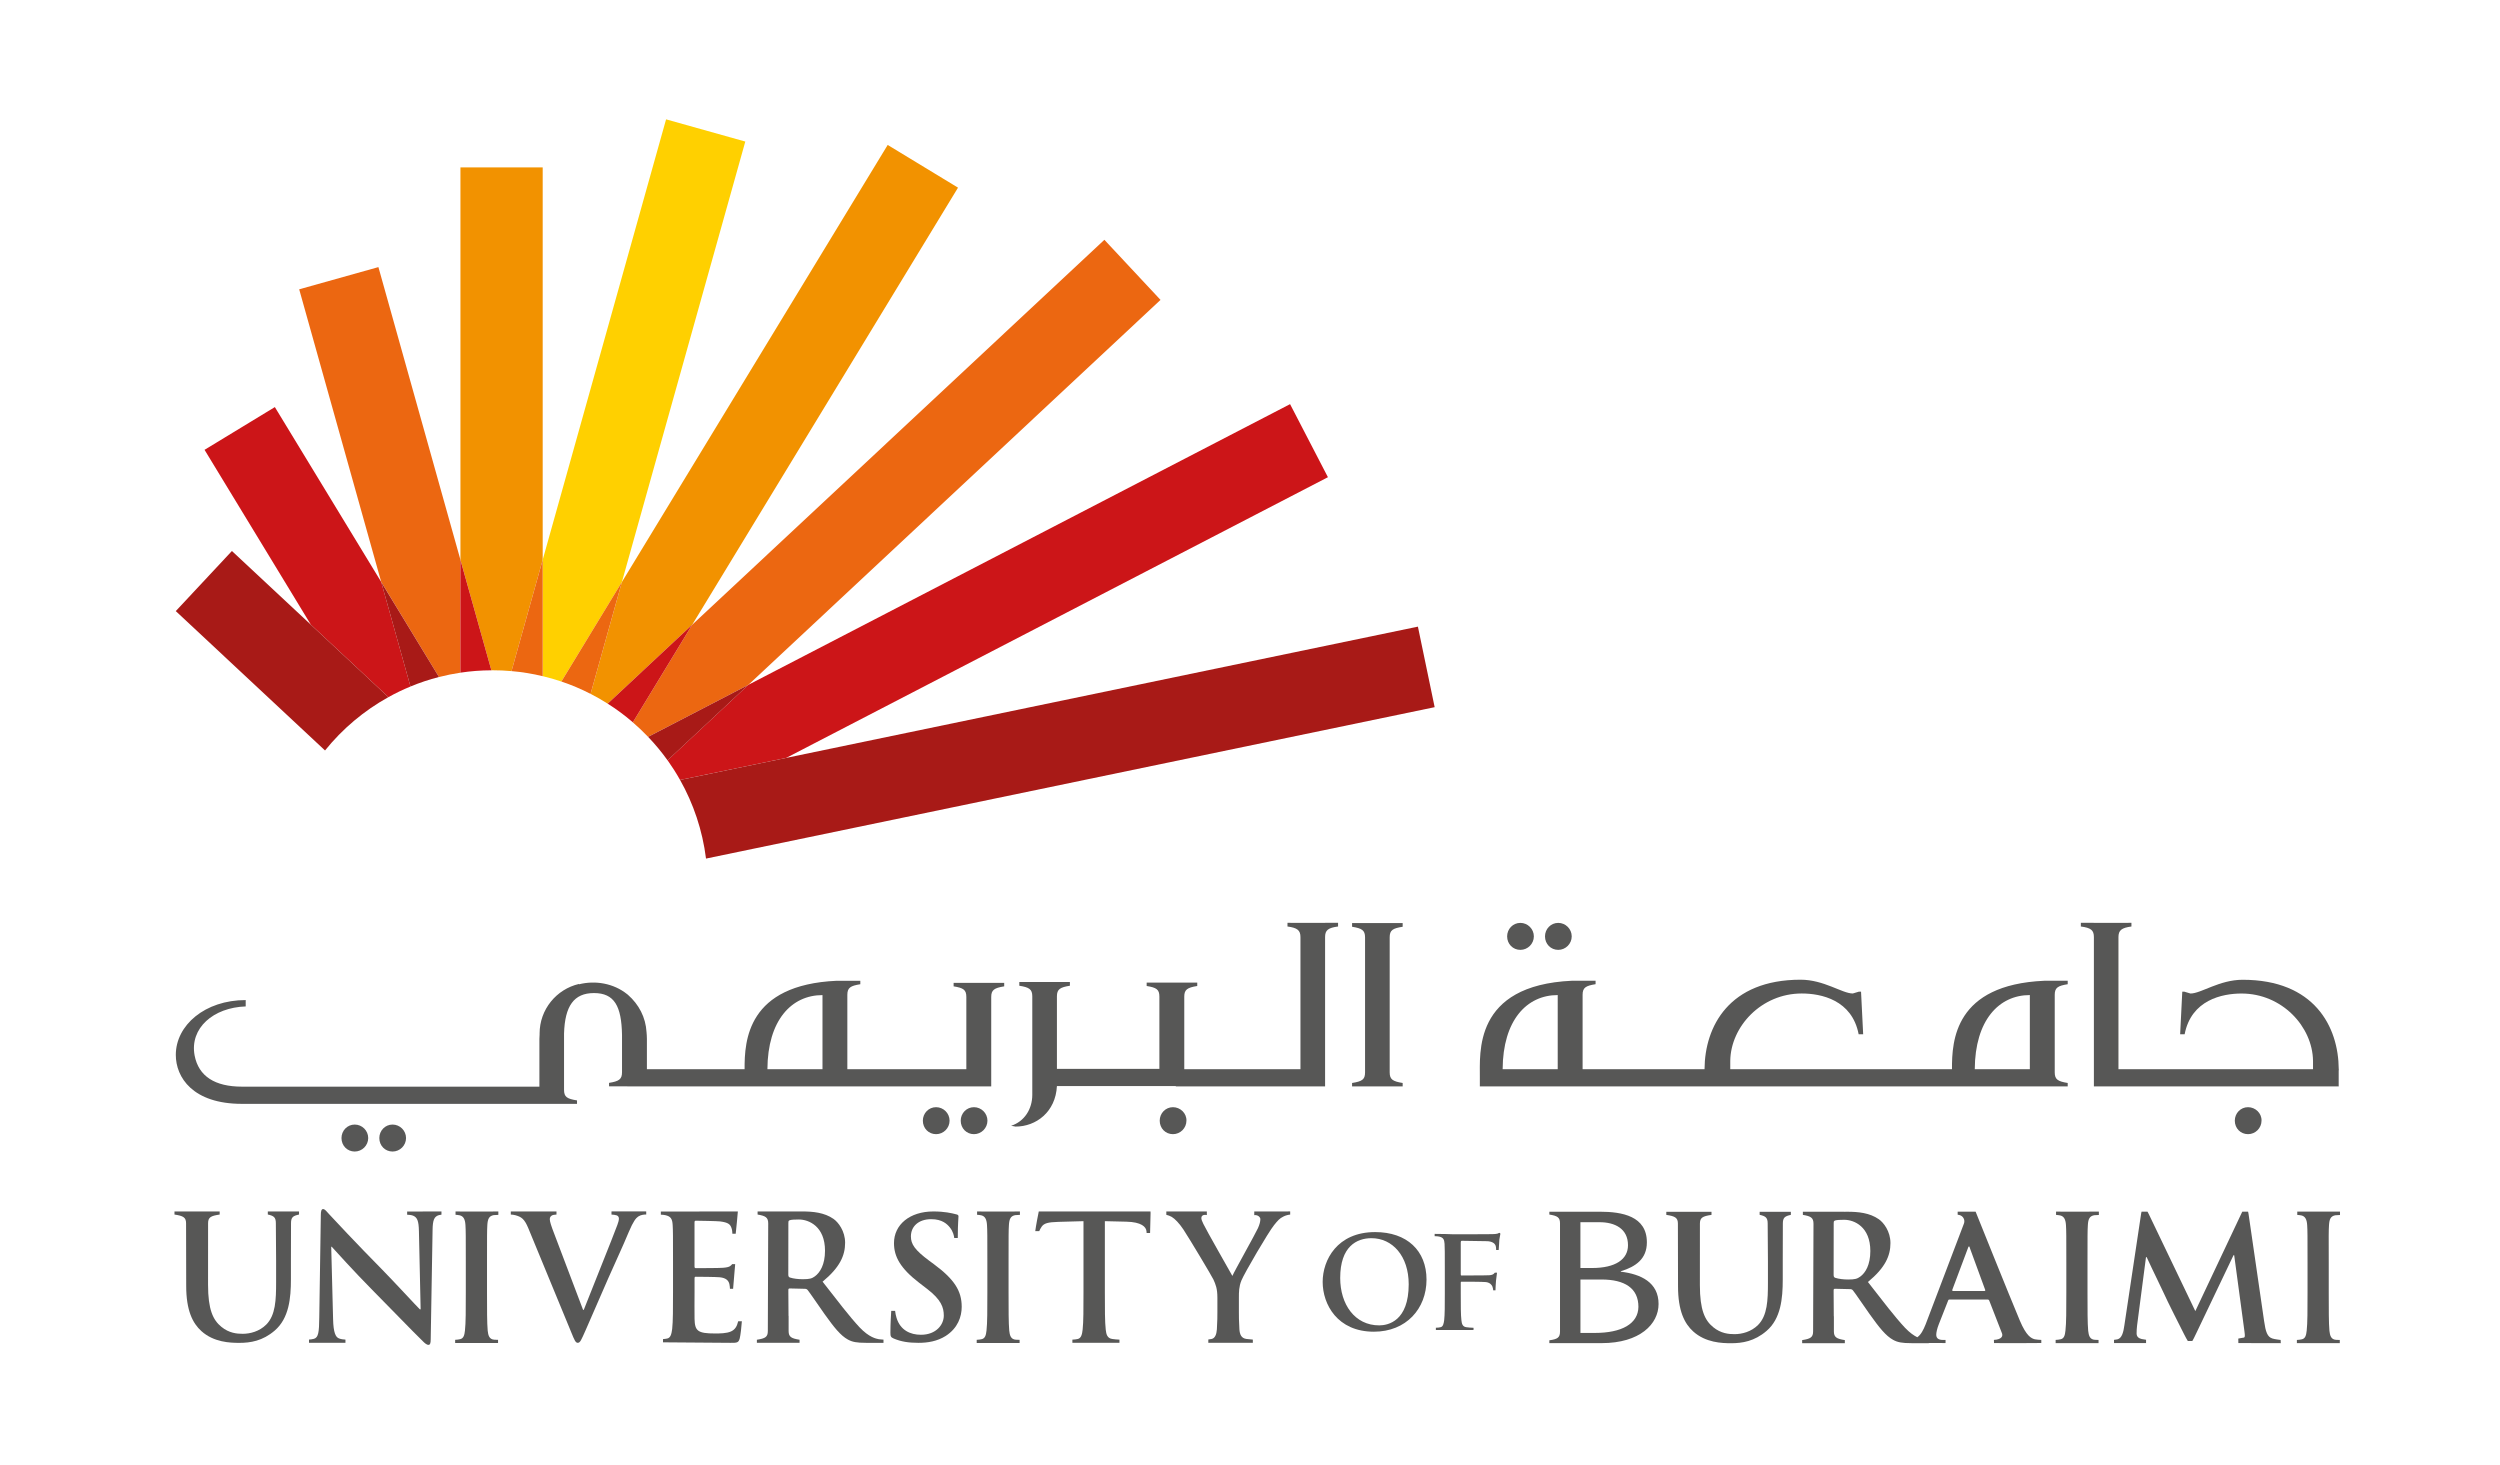 <?xml version="1.0" encoding="utf-8"?>
<svg version="1.1" id="Layer_1" xmlns="http://www.w3.org/2000/svg" xmlns:xlink="http://www.w3.org/1999/xlink" x="0px" y="0px"
	 viewBox="0 0 774.42 453.89" style="enable-background:new 0 0 774.42 453.89;" xml:space="preserve">
<g>
	<path fill="#575756" d="M636.9,375.32v1.02c0.31,0.03,0.99,0.08,1.27,0.16c1.16,0.27,1.69,1.18,1.8,3.02
		c0.11,1.73,0.11,3.24,0.11,11.43v9.48c0,5.23,0,9.49-0.27,11.75c-0.16,1.56-0.47,2.48-1.53,2.69c-0.4,0.09-0.89,0.17-1.51,0.19
		v0.99h13.29v-0.98c-0.74-0.03-0.51,0-1.13-0.04c-1.6-0.09-1.92-1.35-2.08-2.81c-0.21-2.32-0.21-6.58-0.21-11.8v-9.48
		c0-8.19,0-9.7,0.11-11.43c0.1-1.89,0.53-2.8,1.96-3.07c0.18-0.03,1.3-0.06,1.45-0.08v-1.05
		C648.19,375.36,638.93,375.35,636.9,375.32"/>
	<path fill="#575756" d="M721.45,379.52c0.11-1.89,0.53-2.8,1.96-3.07c0.18-0.03,1.3-0.06,1.45-0.08v-1.05
		c-1.96,0.03-11.22,0.02-13.24,0v1.02c0.31,0.03,0.99,0.08,1.27,0.16c1.16,0.27,1.69,1.18,1.8,3.02c0.11,1.73,0.11,3.23,0.11,11.43
		v9.49c0,5.23,0,9.49-0.26,11.75c-0.16,1.56-0.48,2.48-1.53,2.69c-0.4,0.09-0.89,0.17-1.51,0.19v0.99h13.29v-0.98
		c-0.74-0.03-0.51,0-1.13-0.04c-1.6-0.09-1.92-1.35-2.08-2.81c-0.21-2.32-0.21-6.58-0.21-11.8v-9.49
		C721.34,382.76,721.34,381.25,721.45,379.52"/>
	<path fill="#575756" d="M141.11,375.28v1.02c0.31,0.03,0.99,0.08,1.27,0.16c1.16,0.27,1.69,1.18,1.8,3.02
		c0.11,1.73,0.11,3.24,0.11,11.43v9.48c0,5.23,0,9.49-0.26,11.75c-0.16,1.56-0.48,2.48-1.53,2.7c-0.4,0.09-0.89,0.17-1.51,0.19v0.99
		h13.29v-0.98c-0.74-0.03-0.51,0-1.13-0.04c-1.6-0.09-1.93-1.35-2.08-2.81c-0.21-2.32-0.21-6.58-0.21-11.8v-9.48
		c0-8.19,0-9.7,0.1-11.43c0.11-1.89,0.53-2.8,1.96-3.07c0.18-0.03,1.29-0.06,1.45-0.08v-1.05
		C152.4,375.31,143.14,375.3,141.11,375.28"/>
	<path fill="#575756" d="M302.67,375.28v1.02c0.31,0.03,0.99,0.08,1.27,0.16c1.16,0.27,1.69,1.18,1.8,3.02
		c0.11,1.73,0.11,3.24,0.11,11.43v9.48c0,5.23,0,9.49-0.26,11.75c-0.16,1.56-0.48,2.48-1.53,2.7c-0.4,0.09-0.89,0.17-1.51,0.19v0.99
		h13.29v-0.98c-0.74-0.03-0.51,0-1.13-0.04c-1.6-0.09-1.93-1.35-2.08-2.81c-0.21-2.32-0.21-6.58-0.21-11.8v-9.48
		c0-8.19,0-9.7,0.11-11.43c0.11-1.89,0.53-2.8,1.96-3.07c0.18-0.03,1.3-0.06,1.45-0.08v-1.05
		C313.95,375.31,304.69,375.3,302.67,375.28"/>
	<path fill="#575756" d="M126.12,375.29v0.99c0.64,0.03,1.34,0.09,1.85,0.3c1.27,0.54,1.74,1.56,1.8,4.84l0.53,24.16h-0.26
		c-0.9-0.86-8.03-8.61-11.63-12.27c-7.72-7.8-15.75-16.41-16.38-17.11c-0.9-0.97-1.37-1.67-1.96-1.67c-0.53,0-0.69,0.75-0.69,1.83
		l-0.48,31.69c-0.05,4.68-0.26,6.24-1.64,6.67c-0.47,0.14-1.02,0.2-1.54,0.24v1c2.53-0.02,8.13-0.01,11.29,0v-0.99
		c-0.65-0.03-1.34-0.12-1.98-0.36c-1.06-0.38-1.75-1.78-1.85-5.97l-0.58-22.43h0.16c0.95,1.02,6.82,7.58,12.58,13.39
		c5.5,5.54,12.26,12.59,15.59,15.82c0.58,0.59,1.22,1.18,1.8,1.18c0.48,0,0.69-0.48,0.69-1.67l0.58-33.95
		c0.05-3.01,0.47-4.14,1.96-4.57c0.3-0.08,0.55-0.11,0.79-0.14v-0.99C134.42,375.31,128.71,375.31,126.12,375.29"/>
	<path fill="#575756" d="M189.49,375.27c-0.03,0-0.05,0-0.07,0v0.97c0.55,0.02,1.12,0.08,1.61,0.24c0.48,0.16,0.69,0.58,0.69,1.01
		c0,0.47-0.21,1.27-0.48,1.95c-1.27,3.49-8.14,20.51-10.41,26.32h-0.21l-9.09-23.99c-0.74-1.9-1.22-3.38-1.22-4.07
		c0-0.48,0.16-0.85,0.53-1.11c0.33-0.25,0.9-0.33,1.54-0.36v-0.96c-2.61,0-11.27,0-14.07,0c-0.03,0-0.05,0-0.08,0v0.96
		c0.42,0.02,0.91,0.07,1.4,0.2c1.9,0.53,2.8,1.11,4.02,4.02l13.32,32.29c1.01,2.48,1.32,3.22,2.01,3.22c0.74,0,1.06-0.84,2.43-3.91
		c1.16-2.64,3.65-8.4,7.03-16.12c2.86-6.5,4.28-9.36,6.34-14.32c1.43-3.38,2.22-4.28,2.91-4.76c0.9-0.6,1.93-0.63,2.49-0.63v-0.95
		c-0.06,0-0.1-0.01-0.16-0.01H189.49z"/>
	<path fill="#575756" d="M289.25,391.57l-1.48-1.09c-4.39-3.27-5.6-5.09-5.6-7.47c0-3.12,2.38-5.35,6.29-5.35
		c3.43,0,4.97,1.56,5.76,2.54c1.03,1.25,1.33,2.71,1.37,3.29h1.1c0.01-0.15,0.01-0.31,0.01-0.49c0-4.05,0.21-5.55,0.21-6.23
		c0-0.36-0.26-0.52-0.74-0.62c-1.38-0.36-3.59-0.88-7.03-0.88c-7.35,0-12.21,4.1-12.21,9.81c0,4.21,2.01,7.84,7.82,12.3l2.43,1.87
		c4.39,3.37,5.18,5.76,5.18,8.3c0,2.75-2.33,5.92-7.08,5.92c-3.28,0-6.39-1.4-7.56-5.24c-0.21-0.69-0.38-1.51-0.44-2.16h-1.2
		c-0.05,0.85-0.26,3.94-0.26,6.78c0,1.14,0.16,1.4,1,1.77c2.27,0.98,4.65,1.35,7.72,1.35c2.8,0,5.76-0.47,8.4-2.13
		c3.8-2.44,4.97-6.02,4.97-9.03C297.91,399.88,295.64,396.3,289.25,391.57"/>
	<path fill="#575756" d="M388.53,375.28v1.12c1.26-0.12,1.89,0.76,1.89,1.23c0,0.7-0.21,1.62-0.74,2.8c-0.74,1.67-7.4,13.51-7.93,14.81
		c-0.84-1.51-8.24-14.48-8.98-16.1c-0.37-0.75-0.63-1.4-0.63-1.83c0-0.4,0.23-1.2,1.7-0.93v-1.11c-2.2,0.02-11.21,0.03-12.55,0v1.04
		c0.54,0.11,1.15,0.36,1.65,0.63c1,0.59,2.32,1.94,3.65,3.93c1.85,2.8,8.93,14.64,9.3,15.5c0.69,1.56,1.22,2.75,1.22,5.65v4.41
		c0,0.86,0,3.12-0.16,5.38c-0.11,1.56-0.58,2.74-1.64,2.96c-0.28,0.06-0.63,0.12-1.01,0.16v1.02c1.98-0.02,10.59-0.01,13.79,0v-0.99
		c-0.67-0.04-1.45-0.12-1.99-0.2c-1.58-0.21-2.06-1.4-2.17-2.96c-0.16-2.26-0.16-4.52-0.16-5.38v-4.41c0-1.78,0-3.45,0.79-5.38
		c0.95-2.31,8.35-14.97,10.1-17.12c1.16-1.45,1.74-2.1,2.85-2.64c0.72-0.39,1.6-0.59,2.15-0.63v-0.98
		C398.45,375.29,390.16,375.3,388.53,375.28"/>
	<path fill="#575756" d="M502.08,393.93v-0.14c4.64-1.41,8.07-3.83,8.07-8.95c0-8.14-7.67-9.49-14.6-9.49h-15.61v0.88
		c2.49,0.4,3.3,0.87,3.3,2.69v33.57c0,1.82-0.74,2.35-3.3,2.69v0.88h16.21c11.84,0,17.62-5.92,17.62-12.11
		C513.79,397.23,508.27,394.67,502.08,393.93 M489.57,378.6h5.92c4.78,0,8.81,2.02,8.81,7.13c0,4.37-3.83,7.06-11.17,7.06h-3.57
		V378.6z M494.01,412.9h-4.44v-16.55h6.52c7.2,0,11.44,2.69,11.44,8.48C507.46,410.08,502.35,412.9,494.01,412.9"/>
	<path fill="#575756" d="M266.28,411.18c-3.12-3.34-6.77-8.13-11.47-14.16c5.34-4.41,6.98-8.08,6.98-12.06c0-3.61-2.11-6.35-3.59-7.38
		c-2.85-1.99-6.39-2.31-9.72-2.31c-0.27,0-0.61,0.01-0.98,0.01v-0.01h-12.82v0.96c2.48,0.41,3.29,0.9,3.29,2.76l-0.12,33.32
		c0,1.83-0.76,2.3-3.39,2.7v0.95h13.22v-0.95c-2.56-0.4-3.39-0.88-3.39-2.7v-4.67h-0.03c-0.02-2.26-0.05-4.47-0.05-7.34v-0.75
		c0-0.32,0.16-0.43,0.42-0.43l4.6,0.11c0.37,0,0.69,0.05,0.95,0.38c0.69,0.81,3.12,4.47,5.23,7.43c2.96,4.14,4.97,6.67,7.24,7.91
		c1.37,0.75,2.7,1.02,5.65,1.02h5.38v-1c-0.29-0.03-1.12-0.06-1.47-0.13C271.41,414.68,269.24,414.3,266.28,411.18 M252.44,395.36
		c-0.95,0.69-1.64,0.9-3.75,0.9c-1.32,0-2.91-0.16-4.02-0.53c-0.37-0.16-0.48-0.37-0.48-0.95l0.02-15.85c0-0.21,0.01-0.39,0.03-0.57
		c0.06-0.19,0.18-0.32,0.43-0.39c0.53-0.16,1.48-0.21,2.8-0.21c3.12,0,8.09,2.17,8.09,9.67
		C255.56,391.76,254.02,394.19,252.44,395.36"/>
	<path fill="#575756" d="M82.97,376.22c1.87,0.4,2.48,0.88,2.48,2.7c0,0,0.08,8.4,0.08,11.68v6.61c0,5.44-0.16,10.2-3.06,13.11
		c-2.12,2.11-4.97,2.85-7.29,2.85c-1.8,0-4.23-0.21-6.61-2.17c-2.59-2.11-4.12-5.34-4.12-13l0.01-19.07c0-1.83,0.81-2.3,3.59-2.7
		v-0.95h-14v0.95c2.71,0.4,3.59,0.88,3.59,2.7l0.04,19.39c0,7.66,2.01,11.57,4.7,14.01c3.86,3.49,8.93,3.65,11.73,3.65
		c3.44,0,7.24-0.58,10.99-3.81c4.44-3.81,5.02-10.04,5.02-15.91v-5.65c0-3.27,0.03-11.68,0.03-11.68c0-1.83,0.56-2.3,2.48-2.7v-0.95
		h-9.67V376.22z"/>
	<path fill="#575756" d="M545.09,376.32c1.87,0.41,2.48,0.88,2.48,2.71c0,0,0.08,8.4,0.08,11.68v6.61c0,5.44-0.16,10.2-3.06,13.11
		c-2.12,2.11-4.97,2.85-7.29,2.85c-1.8,0-4.23-0.21-6.61-2.17c-2.59-2.11-4.12-5.34-4.12-13l0.01-19.07c0-1.83,0.81-2.3,3.59-2.71
		v-0.95h-14v0.95c2.71,0.41,3.59,0.88,3.59,2.71l0.04,19.39c0,7.66,2.01,11.57,4.7,14.01c3.86,3.49,8.93,3.65,11.73,3.65
		c3.43,0,7.24-0.58,10.99-3.81c4.44-3.8,5.02-10.04,5.02-15.91v-5.65c0-3.27,0.03-11.68,0.03-11.68c0-1.83,0.56-2.3,2.48-2.71v-0.95
		h-9.67V376.32z"/>
	<path fill="#575756" d="M625.69,409.1c-3.38-8.03-13.71-33.77-13.71-33.77h-0.72c-0.18,0-0.39-0.02-0.61,0h-4.23v0.95
		c0.15,0.02,0.3,0.05,0.43,0.07c1.23,0.23,1.96,1.51,1.51,2.68l-11.85,31.18c-0.73,1.81-1.44,3.21-2.59,4.03
		c-1.02-0.5-2.32-1.37-3.83-2.96c-3.12-3.34-6.77-8.13-11.47-14.16c5.34-4.41,6.98-8.08,6.98-12.06c0-3.61-2.11-6.35-3.6-7.38
		c-2.85-1.99-6.39-2.32-9.72-2.32c-0.26,0-0.61,0.01-0.98,0.01v-0.01h-12.83v0.97c2.48,0.41,3.29,0.89,3.29,2.76l-0.12,33.32
		c0,1.83-0.76,2.3-3.39,2.71v0.95h13.22v-0.95c-2.56-0.41-3.39-0.88-3.39-2.71v-4.67h-0.03c-0.02-2.26-0.05-4.47-0.05-7.34v-0.75
		c0-0.32,0.16-0.43,0.42-0.43l4.6,0.11c0.37,0,0.69,0.05,0.95,0.38c0.69,0.81,3.12,4.47,5.23,7.43c2.96,4.14,4.97,6.67,7.24,7.91
		c1.37,0.75,2.7,1.02,5.66,1.02h5.38v-0.05c2.21,0,4.28,0.01,5.11,0.01c0.03,0,0.05-0.01,0.08-0.01v-0.95h-0.77
		c-1.64,0-2.11-0.69-2.11-1.64c0-0.63,0.26-1.9,0.79-3.22l2.85-7.24c0.1-0.32,0.21-0.42,0.47-0.42h11.79c0.26,0,0.42,0.11,0.53,0.37
		l3.85,9.89c0.56,1.13-0.13,2.14-2.42,2.24c0.01,0.08,0.03,0.98,0.03,0.98c4.21,0.09,11.28,0,13.13,0c0.49,0,1.2-0.01,1.52-0.02
		v-0.95c-0.53-0.02-1.4-0.07-1.99-0.19C629.23,414.6,627.7,413.86,625.69,409.1 M576.25,395.45c-0.95,0.69-1.64,0.9-3.75,0.9
		c-1.32,0-2.91-0.16-4.02-0.53c-0.37-0.16-0.48-0.37-0.48-0.95l0.02-15.85c0-0.21,0.01-0.39,0.03-0.57c0.06-0.2,0.18-0.32,0.43-0.39
		c0.53-0.16,1.48-0.21,2.8-0.21c3.12,0,8.09,2.17,8.09,9.67C579.37,391.86,577.84,394.29,576.25,395.45 M614.7,399.91h-9.73
		c-0.21,0-0.26-0.16-0.21-0.37l4.86-12.95c0.05-0.21,0.16-0.48,0.32-0.48c0.16,0,0.21,0.27,0.26,0.48l4.76,13
		C615.01,399.75,614.96,399.91,614.7,399.91"/>
	<path fill="#575756" d="M226.46,412.43c-1.38,0.64-3.59,0.64-4.97,0.64c-5.39,0-6.24-0.8-6.34-4.5c-0.05-1.56,0-6.49,0-8.31v-4.23
		c0-0.32,0.05-0.53,0.32-0.53c1.27,0,6.5,0.05,7.51,0.16c1.95,0.21,2.69,1.02,2.96,2.09c0.12,0.53,0.15,1.03,0.18,1.49h0.98
		c0-0.03,0-0.06,0-0.09c0-0.38,0.63-7.18,0.63-7.5c0-0.03-0.01-0.05-0.01-0.07h-0.91c-0.09,0.1-0.18,0.21-0.3,0.34
		c-0.48,0.54-1.27,0.7-2.54,0.8c-1.22,0.11-7.29,0.11-8.46,0.11c-0.32,0-0.37-0.22-0.37-0.59v-13.56c0-0.38,0.11-0.54,0.37-0.54
		c1.06,0,6.61,0.11,7.5,0.21c2.64,0.32,3.17,0.96,3.54,1.93c0.26,0.63,0.31,1.5,0.32,1.89h1.03c0.1-0.82,0.66-6.45,0.66-6.83
		c0-0.02,0-0.04,0-0.06c0,0-22.54,0.02-23.85,0.01v0.98c0.55,0.02,1.09,0.07,1.39,0.15c1.74,0.38,2.17,1.23,2.27,3.05
		c0.11,1.72,0.11,3.22,0.11,11.36v9.43c0,4.93,0,9.17-0.26,11.42c-0.21,1.55-0.48,2.73-1.53,2.95c-0.34,0.08-0.8,0.14-1.31,0.18v1
		c2.71,0.02,17.2,0.16,20.91,0.16c2.01,0,2.48,0,2.86-1.39c0.23-0.92,0.57-3.74,0.66-5.3h-1.14
		C228.28,410.95,227.65,411.87,226.46,412.43"/>
	<path fill="#575756" d="M321.78,375.27c0,0.02-0.01,0.02-0.01,0.04c-0.1,0.39-0.92,4.65-1.08,6.06h1.23c0.15-0.37,0.37-0.8,0.7-1.31
		c0.79-1.18,2.06-1.45,5.13-1.56l7.88-0.22v22.07c0,4.95,0,9.2-0.26,11.47c-0.16,1.56-0.48,2.74-1.53,2.96
		c-0.42,0.09-0.98,0.18-1.65,0.2v0.98c2.12,0,11.21-0.01,14.58,0v-0.98c-0.73-0.03-1.6-0.11-2.19-0.2c-1.58-0.21-1.9-1.4-2.06-2.91
		c-0.27-2.32-0.27-6.57-0.27-11.52v-22.07l6.66,0.16c4.7,0.11,6.13,1.61,6.24,3.01l0.04,0.49h1.07c0.02-1.57,0.15-5.1,0.15-6.15
		c0-0.21,0-0.38-0.02-0.52H321.78z"/>
	<path fill="#575756" d="M703.93,414.63c-1.59-0.49-2.11-2.06-2.59-5.46l-4.81-33.11c-0.04-0.27-0.09-0.51-0.14-0.72h-1.8
		c-0.06,0.11-0.11,0.21-0.17,0.34l-14.38,30.46l-14.43-30.08c-0.14-0.29-0.26-0.52-0.38-0.72h-1.84c-0.04,0.14-0.08,0.28-0.11,0.44
		l-5.23,34.84c-0.26,1.84-0.69,3.95-2.17,4.27c-0.45,0.09-0.76,0.13-1.03,0.15c0.01,0.33,0.01,0.66,0.01,0.99h9.92v-1.02
		c-0.39-0.04-0.84-0.11-1.35-0.22c-0.9-0.22-1.58-0.7-1.58-1.73c0-0.87,0.05-1.57,0.16-2.54l2.75-21.1h0.21
		c1.85,4.06,5.02,10.44,5.5,11.58c0.64,1.52,4.81,9.79,6.08,12.28c0.47,0.91,0.84,1.63,1.16,2.11h1.41
		c0.28-0.44,0.64-1.19,1.23-2.43l11.52-24.13h0.21l3.17,23.53c0.21,1.51,0.17,1.87-0.15,1.98c-0.13,0.06-1.33,0.17-1.75,0.31
		c0.01,0.06,0.02,1.39,0.02,1.39c0.09,0.01,10.59,0.04,13.14,0.03c-0.02-0.36-0.03-0.63-0.04-0.99
		C705.95,415,704.69,414.87,703.93,414.63"/>
	<path fill="#575756" d="M367.52,347.15c0.08-2.3-1.89-4.18-4.18-4.18c-2.3,0-4.1,1.89-4.1,4.18c0,2.38,1.8,4.18,4.1,4.18
		C365.64,351.33,367.52,349.44,367.52,347.15"/>
	<path fill="#575756" d="M692.27,347.15c0,2.38,1.8,4.18,4.1,4.18c2.29,0,4.18-1.89,4.18-4.18c0.08-2.3-1.89-4.18-4.18-4.18
		C694.07,342.96,692.27,344.85,692.27,347.15"/>
	<path fill="#575756" d="M121.6,356.71c2.3,0,4.18-1.89,4.18-4.18c0-2.3-1.89-4.18-4.18-4.18c-2.3,0-4.1,1.89-4.1,4.18
		C117.5,354.91,119.31,356.71,121.6,356.71"/>
	<path fill="#575756" d="M114.06,352.53c0-2.3-1.89-4.18-4.18-4.18c-2.3,0-4.1,1.89-4.1,4.18c0,2.38,1.81,4.18,4.1,4.18
		C112.17,356.71,114.06,354.83,114.06,352.53"/>
	<path fill="#575756" d="M482.69,294.24c2.3,0,4.18-1.89,4.18-4.18s-1.89-4.18-4.18-4.18c-2.3,0-4.1,1.89-4.1,4.18
		C478.59,292.44,480.4,294.24,482.69,294.24"/>
	<path fill="#575756" d="M470.96,294.24c2.3,0,4.18-1.89,4.18-4.18s-1.89-4.18-4.18-4.18c-2.3,0-4.1,1.89-4.1,4.18
		C466.86,292.44,468.67,294.24,470.96,294.24"/>
	<path fill="#575756" d="M305.88,347.15c0-2.3-1.89-4.18-4.18-4.18c-2.3,0-4.1,1.89-4.1,4.18c0,2.38,1.8,4.18,4.1,4.18
		C304,351.33,305.88,349.44,305.88,347.15"/>
	<path fill="#575756" d="M285.87,347.15c0,2.38,1.8,4.18,4.1,4.18c2.3,0,4.18-1.89,4.18-4.18c0-2.3-1.89-4.18-4.18-4.18
		C287.67,342.96,285.87,344.85,285.87,347.15"/>
	<path fill="#575756" d="M313.21,348.73l1.39,0.25c6.32,0,12.39-4.51,12.8-12.55h36.83v0.11h46.24v-46.26c0-2.13,0.9-2.87,4.02-3.28
		v-1.15c-1.64,0-15.67,0.08-15.67,0V287c3.04,0.41,4.02,1.15,4.02,3.28v40.93h-35.99v-22.5c0-2.13,0.9-2.79,4.02-3.28v-1.06h-15.67
		v1.06c3.04,0.49,3.94,1.07,3.94,3.28v22.39H327.4v-22.47c0-2.21,0.98-2.79,4.02-3.28v-1.15h-15.67v1.15
		c3.04,0.49,4.02,1.07,4.02,3.28v30.51C319.77,343.57,317.31,347.42,313.21,348.73"/>
	<path fill="#575756" d="M434.5,335.47c-3.04-0.49-4.02-1.07-4.02-3.28v-41.83c0-2.21,0.9-2.79,4.02-3.28v-1.15h-15.67v1.15
		c3.04,0.49,4.02,1.07,4.02,3.28v41.83c0,2.21-0.9,2.79-4.02,3.28v1.07h15.67V335.47z"/>
	<path fill="#575756" d="M648.62,290.28v46.26H650h28.86h45.61c-0.01-0.09-0.02-0.18-0.02-0.27v-4.54c0-0.18,0.03-0.34,0.05-0.51h-0.03
		c-0.08-13.29-7.63-27.72-29.77-27.72c-7.22,0-12.88,4.26-16.16,4.26l-1.89-0.57h-0.65l-0.66,13.2h1.39
		c2.05-10.66,11.65-12.63,17.63-12.63c12.55,0,21.98,10.25,22.14,20.83v2.62h-37.66h-22.61v-40.93c0-2.13,0.98-2.87,4.02-3.28v-1.15
		c0,0.08-14.03,0-15.67,0V287C647.72,287.41,648.62,288.15,648.62,290.28"/>
	<path fill="#575756" d="M259.91,336.54h6.59h40.55v-27.72c0-2.13,0.9-2.79,4.02-3.28v-1.07h-15.67v1.07c3.04,0.49,3.94,1.07,3.94,3.28
		v22.39h-36.86v-23.05c0-2.21,0.98-2.79,4.02-3.28v-1.07h-7.3c-27.68,1.25-28.59,18.51-28.55,27.39h-30.26v-9.38
		c0-0.73-0.05-1.4-0.11-2.06h0c-0.26-4.66-2.41-8.64-5.71-11.55c0-0.01-0.11-0.1-0.16-0.14c-0.06-0.05-0.18-0.15-0.18-0.14
		c-4.17-3.33-9.83-4.31-14.91-3.02c0.01-0.04,0.03-0.08,0.04-0.12c-6.99,1.63-12.21,7.89-12.21,15.38c0,0.05,0.01,0.1,0.01,0.14
		c-0.04,0.52-0.07,1.03-0.07,1.51v14.79H74.96c-8.37,0-13.45-3.2-14.68-9.68c-1.56-8.45,5.82-14.84,15.83-15.17v-1.97
		c-12.63,0-21.65,7.79-21.65,16.98c0,6.97,5.25,15.17,20.5,15.17h88.12h11.87h3.79v-1.07c-3.12-0.49-4.02-1.07-4.02-3.28v-17.42
		c0.25-8.53,3.04-12.55,9.27-12.55c6.32,0,8.53,4.02,8.69,12.96v11.58c0,2.21-0.99,2.79-4.02,3.28v1.07h5.66v0.02h36.26h0.08h24.11
		H259.91z M237.72,331.21c0.08-15.17,7.46-22.96,17.06-22.96v22.96H237.72z"/>
	<path fill="#575756" d="M458.41,333.83v2.71h26.08h9.77h33.78h17.7h58.85h0.08h6.48h29.36v-1.07c-3.04-0.49-4.02-1.07-4.02-3.28
		v-24.03c0-2.22,0.98-2.79,4.02-3.28v-1.07h-7.3c-27.68,1.25-28.59,18.51-28.55,27.39h-59.04h-9.64v-2.62
		c0.16-10.58,9.6-20.83,22.14-20.83c5.99,0,15.58,1.97,17.63,12.63h1.4l-0.66-13.2h-0.66l-1.89,0.57c-3.28,0-8.94-4.27-16.16-4.27
		c-22.14,0-29.69,14.43-29.77,27.72H528h-37.76v-23.05c0-2.22,0.98-2.79,4.02-3.28v-1.07h-7.3
		C456.2,305.21,458.5,326.37,458.41,333.83 M628.78,308.24v22.97h-17.06C611.81,316.04,619.19,308.24,628.78,308.24 M482.53,308.24
		v22.97h-17.06C465.55,316.04,472.93,308.24,482.53,308.24"/>
	<path fill="#575756" d="M425.98,381.66c-11.81,0-16.26,8.7-16.26,15.43c0,6.97,4.57,15.43,15.87,15.43c10,0,16.3-7.13,16.3-16.14
		S435.78,381.66,425.98,381.66 M427.24,410.56c-7.56,0-12.09-6.5-12.09-14.69c0-9.8,5.16-12.32,9.69-12.32
		c6.46,0,11.53,5.47,11.53,14.29C436.37,409.22,430,410.56,427.24,410.56"/>
	<path fill="#575756" d="M464.5,381.9c-0.2,0-0.39,0.16-0.63,0.24c-0.39,0.12-0.87,0.12-1.61,0.16c-0.91,0.04-10.6,0.04-12.1,0.04
		c-0.55,0-1.46-0.04-2.48-0.08c-1.02,0-2.17-0.04-3.19-0.04c-0.03,0-0.05,0-0.08,0v0.71c0.52,0.01,1.1,0.04,1.38,0.12
		c1.3,0.28,1.61,0.91,1.69,2.24c0.08,1.26,0.08,2.36,0.08,8.35v6.93c0,3.78,0,6.73-0.2,8.39c-0.16,1.14-0.35,2.01-1.14,2.17
		c-0.36,0.08-0.83,0.16-1.42,0.16c0,0-0.01,0-0.01,0v0.7c0.08,0.01,0.15,0.01,0.24,0.01h10.98c0.18,0,0.32-0.02,0.45-0.04v-0.65
		c-0.07-0.01-0.15-0.02-0.25-0.02c-0.55,0-1.42-0.08-1.97-0.16c-1.18-0.16-1.42-1.02-1.54-2.17c-0.2-1.65-0.2-4.61-0.2-8.39v-3.19
		c0-0.28,0.08-0.35,0.28-0.35c0.67,0,6.55,0,7.53,0.12c1.22,0.16,1.81,0.87,2.01,1.42c0.14,0.43,0.22,0.85,0.23,1.13h0.71
		c0-0.04,0-0.07,0-0.11c0-0.28,0.08-2.09,0.16-2.87c0.12-1.22,0.31-2.21,0.31-2.44c0-0.02-0.01-0.02-0.01-0.04h-0.68
		c-0.02,0.03-0.04,0.05-0.06,0.08c-0.39,0.51-0.94,0.67-1.69,0.71c-0.55,0.04-1.1,0.04-1.77,0.04l-6.74,0.04
		c-0.24,0-0.28-0.12-0.28-0.36v-9.84c0-0.43,0.12-0.55,0.35-0.55l7.77,0.12c1.5,0.04,2.32,0.63,2.6,1.18
		c0.24,0.55,0.24,1.18,0.24,1.5c0,0.03,0.01,0.04,0.01,0.06h0.78c0.08-0.5,0.15-2.78,0.2-3.17c0.12-1.02,0.31-1.5,0.31-1.77
		C464.77,382.06,464.66,381.9,464.5,381.9"/>
	<path fill="#F29200" d="M168.11,51.86v121.55l-9.66,34.48c-1.93-0.18-3.89-0.26-5.87-0.26c-0.12,0-0.25,0-0.37,0.01l-9.58-34.22V51.86
		H168.11z"/>
	<path fill="#F29200" d="M296.76,58.13l-77.28,127.09l-5.05,8.29l-26.19,24.46c-1.72-1.1-3.48-2.11-5.3-3.03l9.7-34.64v-0.01l5.06-8.32
		L274.98,44.9L296.76,58.13z"/>
	<path fill="#CC1518" d="M411.35,147.82L252.17,230.3l-8.62,4.47l-32.89,6.83c-1.18-2.11-2.48-4.14-3.87-6.1l25-23.35l8.64-4.48
		l159.19-82.48L411.35,147.82z"/>
	<path fill="#CC1518" d="M127.16,212.66c-2.35,0.96-4.63,2.06-6.84,3.29L96.3,193.52l-5.04-8.3l-27.9-45.88l21.78-13.24l27.89,45.86
		l5.05,8.3L127.16,212.66z"/>
	<path fill="#FFD000" d="M230.87,43.85L192.64,180.3v0.01l-18.74,30.81c-1.89-0.64-3.82-1.2-5.79-1.66v-36.05l38.22-136.44
		L230.87,43.85z"/>
	<path fill="#EC6711" d="M359.49,92.9L231.79,212.17l-31.04,16.08c-1.5-1.58-3.07-3.07-4.72-4.49l18.39-30.24L342.1,74.28L359.49,92.9z
		"/>
	<path fill="#EC6711" d="M142.63,173.42v34.95c-2.26,0.34-4.47,0.79-6.64,1.35l-17.9-29.45l-2.53-9.01L92.68,89.62l24.54-6.88
		l22.88,81.66L142.63,173.42z"/>
	<path fill="#EC6711" d="M168.11,173.41v36.05c-3.14-0.76-6.36-1.29-9.66-1.57L168.11,173.41z"/>
	<path fill="#EC6711" d="M192.64,180.3l-9.7,34.64c-2.89-1.49-5.91-2.77-9.04-3.82L192.64,180.3z"/>
	<path fill="#CC1518" d="M214.43,193.51l-18.39,30.24c-2.45-2.11-5.05-4.05-7.8-5.78L214.43,193.51z"/>
	<path fill="#A81A17" d="M231.79,212.17l-25,23.35c-1.84-2.57-3.86-5-6.03-7.27L231.79,212.17z"/>
	<path fill="#A81A17" d="M444.41,219.06l-225.71,46.9c-1.1-8.76-3.88-17-8.04-24.36l32.89-6.83l195.67-40.66L444.41,219.06z"/>
	<path fill="#A81A17" d="M120.32,215.95c-7.57,4.19-14.24,9.82-19.64,16.52L54.45,189.3l17.39-18.62l24.46,22.84L120.32,215.95z"/>
	<path fill="#CC1518" d="M152.21,207.64c-3.26,0.01-6.46,0.26-9.59,0.73v-34.95L152.21,207.64z"/>
	<path fill="#A81A17" d="M135.98,209.71c-3.04,0.78-5.98,1.76-8.83,2.95l-9.08-32.39L135.98,209.71z"/>
</g>
</svg>
